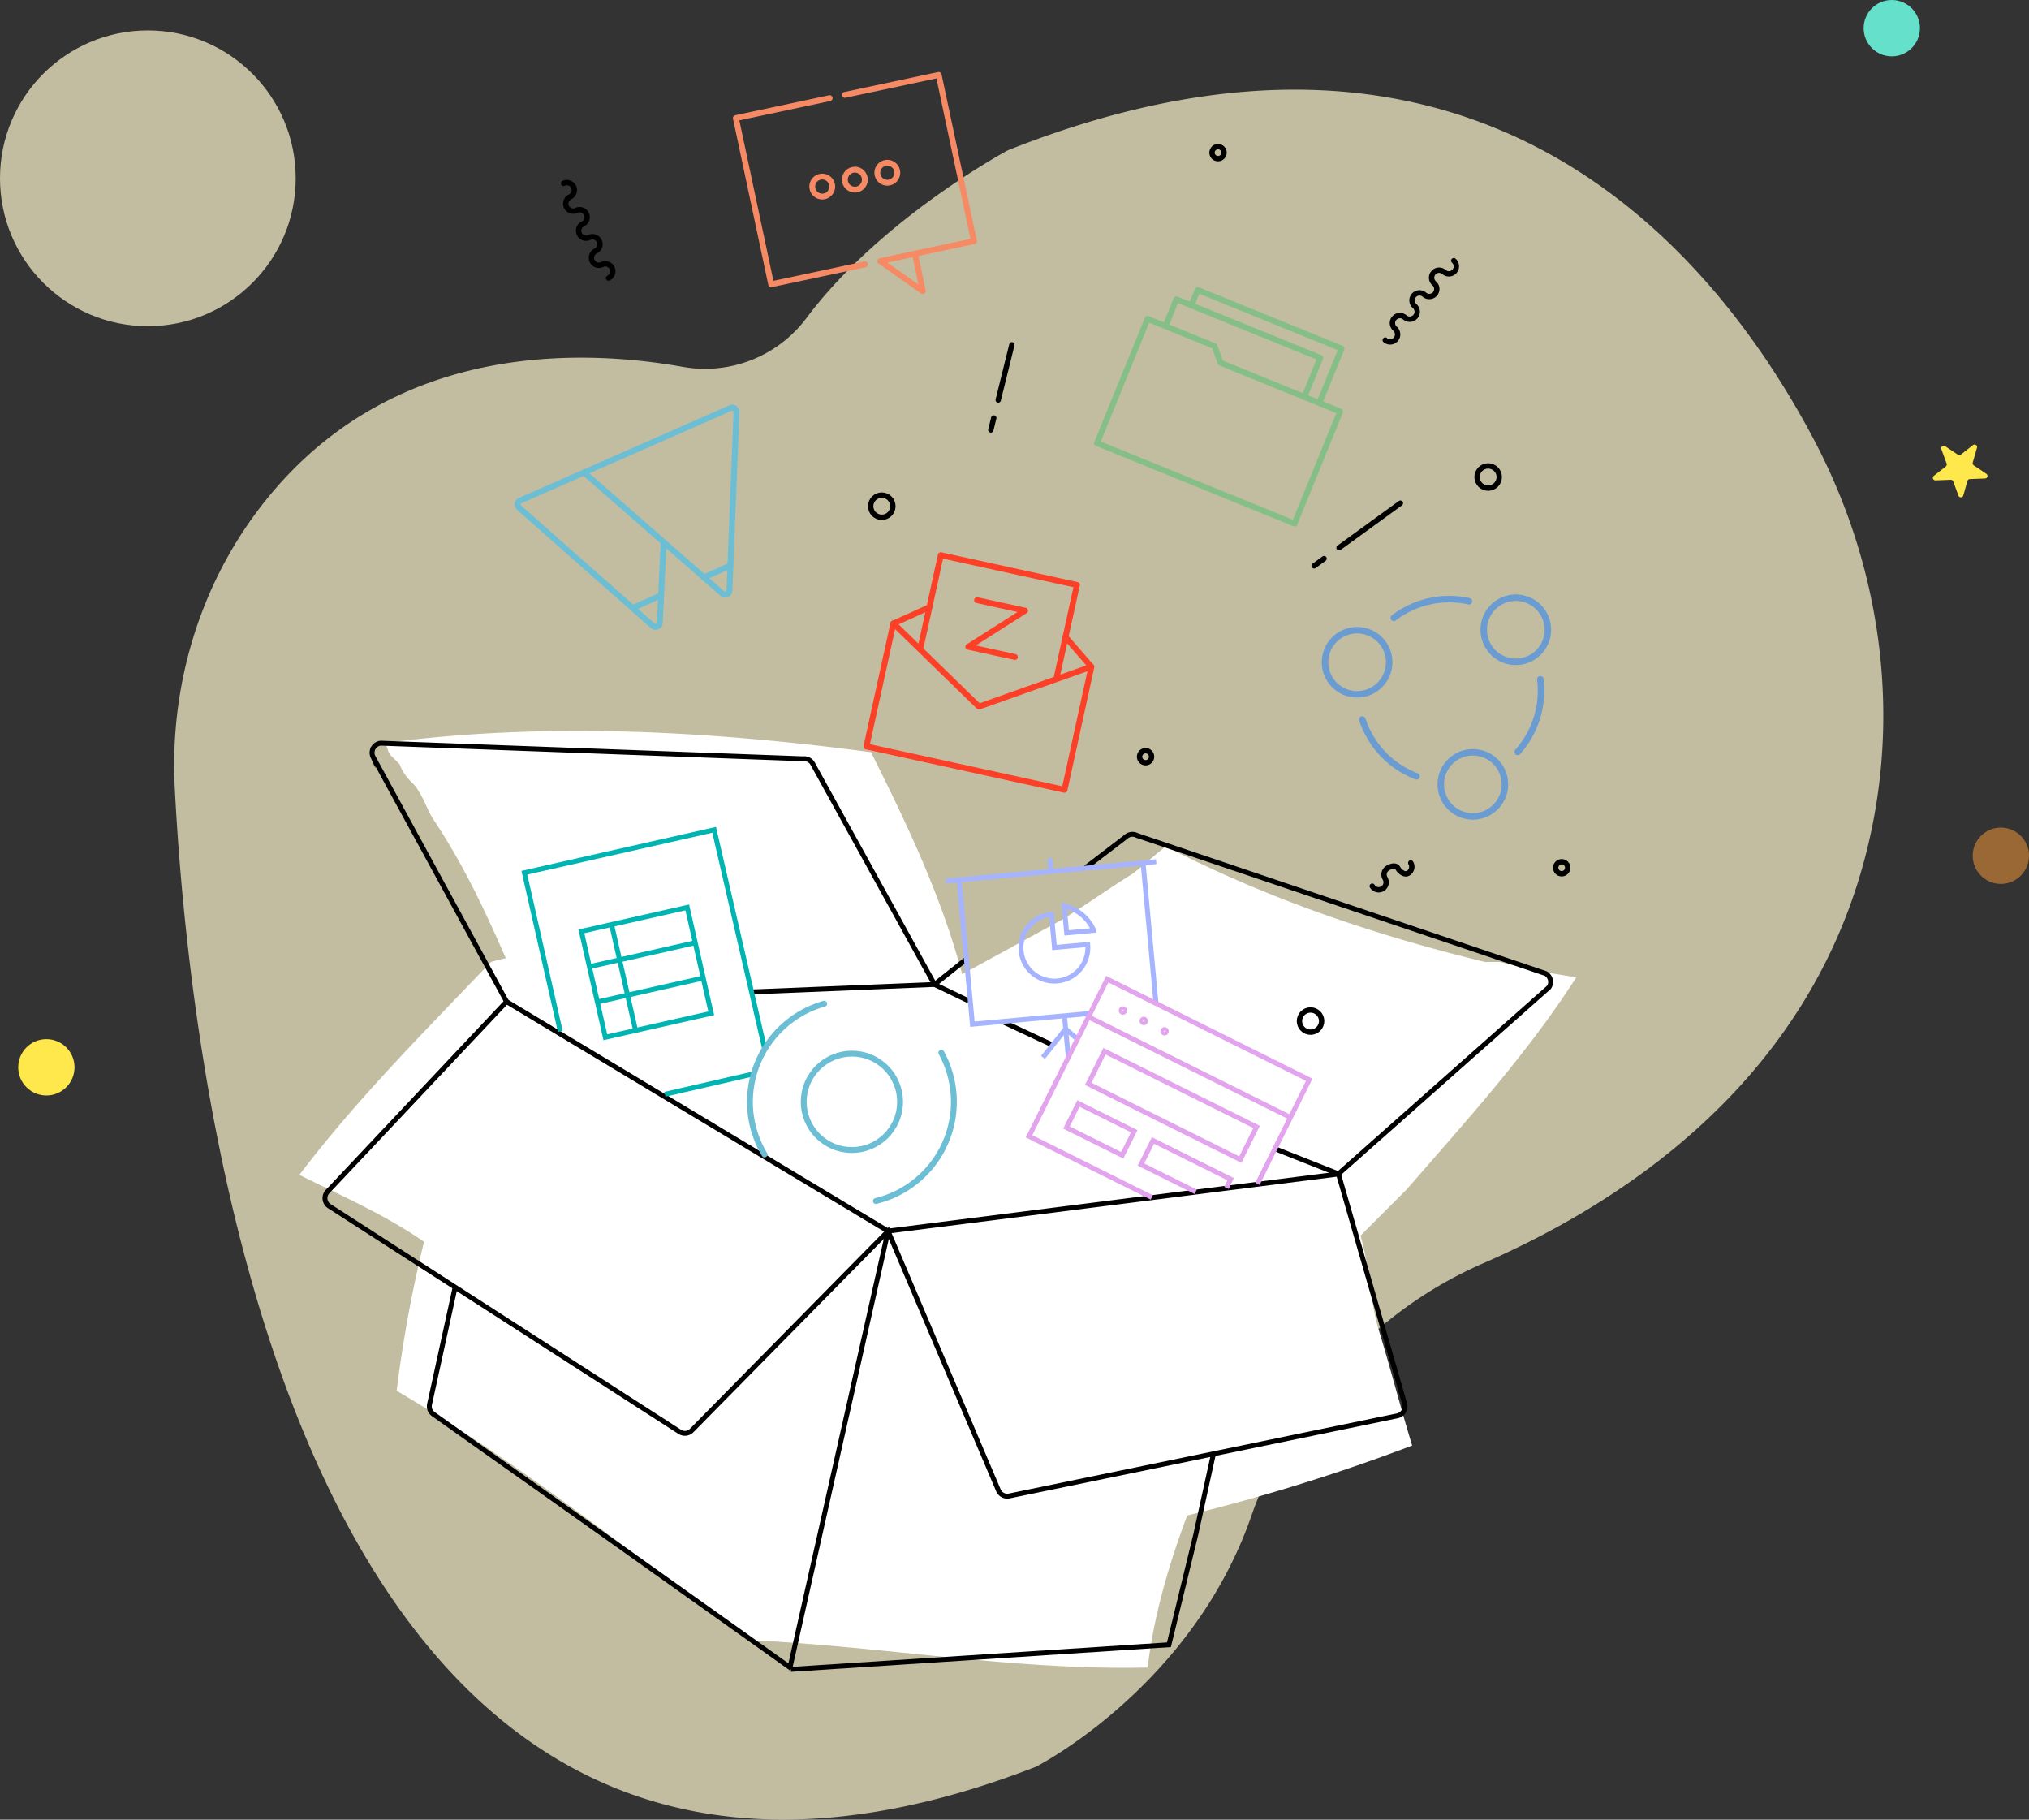 <svg id="Layer_1" data-name="Layer 1" xmlns="http://www.w3.org/2000/svg" viewBox="0 0 667.35 598.37"><rect x="0" y="0" width="667.35" height="598.37" fill="#333333" stroke="none"/><defs><style>.cls-1{fill:#fff9cf;opacity:0.7;}.cls-2{fill:#fff;}.cls-10,.cls-11,.cls-12,.cls-3,.cls-4,.cls-5,.cls-6,.cls-7,.cls-8,.cls-9{fill:none;}.cls-10,.cls-3{stroke:#000;}.cls-3,.cls-4,.cls-5,.cls-6{stroke-miterlimit:10;stroke-width:1.61px;}.cls-4{stroke:#a6b3ff;}.cls-5{stroke:#00b4b1;}.cls-6{stroke:#e2a4ed;}.cls-7{stroke:#fc3f27;}.cls-10,.cls-11,.cls-12,.cls-7,.cls-8,.cls-9{stroke-linecap:round;stroke-linejoin:round;}.cls-11,.cls-7,.cls-8,.cls-9{stroke-width:1.93px;}.cls-8{stroke:#6bbed3;}.cls-9{stroke:#85bf87;}.cls-10{stroke-width:1.76px;}.cls-11{stroke:#f58a65;}.cls-12{stroke:#6b9cd1;stroke-width:2.14px;}.cls-13{fill:#ff9f39;opacity:0.5;}.cls-14{fill:#ffe84b;}.cls-15{fill:#65e0cb;}</style></defs><title>zw-comparison-banner-img</title><path class="cls-1" d="M595.14,249.62c-35.62-6.35-98.2-7.7-139.49,46.59-19.93,26.2-29.46,58.86-27.78,91.73,5.28,103,41.15,415.89,283.21,322,0,0,51.15-25.93,70.85-82.4,12.94-37.11,40.25-67.45,76.27-83.16,50.32-21.95,112.17-64.58,128.08-144.2,8.63-43.18,1.2-88-19.4-126.88-33.11-62.54-111-156.17-265-94.92,0,0-41.47,22.17-66.18,55.07A41.67,41.67,0,0,1,595.14,249.62Z" transform="translate(-370.39 -128.95)"/><path class="cls-2" d="M562.86,440.29a233.56,233.56,0,0,1-26,4c-7-16-14-31-24-46-2-3-3-7-6-11-2-2-4-4-5-7l-3-3c-1-1-1-3-2-4,53-7,107-4,160,3,12,24,23,47,30,73l33-18c8-5,15-10,23-15,4-3,7-6,11-9,33,17,68,29,105,38h5a221.13,221.13,0,0,0,25,5c-16,25-36,47-56,70l-15,15c3,10,3,21,6,31,4,13,7,25,11,38a633.71,633.71,0,0,1-74,23c-6,16-11,33-13,50-44,1-87-7-131-9-38-28-75-58-116-82a420.94,420.94,0,0,1,9-49c-13-9-27-15-41-22,19-25,41-47,63-70,10-3,21-3,31-5" transform="translate(-370.39 -128.95)"/><path class="cls-3" d="M520.11,552.12l-8.44,38.6a3.15,3.15,0,0,0,1.26,3.25l55.71,39.48,62,44.11" transform="translate(-370.39 -128.95)"/><polyline class="cls-3" points="399.18 477.73 393.32 504.49 384.47 540.85 260.13 548.95"/><path class="cls-3" d="M537,458.32l125.49,75.46L810.61,515l21.76,75.52a3.15,3.15,0,0,1-2.39,4L702.32,620.88a3.15,3.15,0,0,1-3.54-1.85l-36.29-85.25-64.57,65.54a3.15,3.15,0,0,1-4,.44L478.72,525.59a3.15,3.15,0,0,1-.59-4.81Z" transform="translate(-370.39 -128.95)"/><line class="cls-3" x1="292.09" y1="404.83" x2="259.73" y2="548.82"/><path class="cls-3" d="M537,458.32l-43.95-80.55a3.15,3.15,0,0,1,2.53-4.44l139,5.13a3.15,3.15,0,0,1,3.18,1.76l40,72.46" transform="translate(-370.39 -128.95)"/><line class="cls-3" x1="317.64" y1="315.56" x2="307.35" y2="323.73"/><path class="cls-3" d="M790.13,506.86l20.49,8.1,69.24-61.35a3.15,3.15,0,0,0-1.15-4.55l-134.39-45.4a3.15,3.15,0,0,0-3.65.51L727.42,414.3" transform="translate(-370.39 -128.95)"/><line class="cls-3" x1="329.65" y1="335.9" x2="345.67" y2="343.39"/><line class="cls-3" x1="307.35" y1="323.73" x2="318.59" y2="329.13"/><line class="cls-3" x1="307.35" y1="323.73" x2="247.18" y2="326.19"/><polyline class="cls-4" points="358.58 333.24 319.84 336.8 315.44 289.32"/><line class="cls-4" x1="375.96" y1="283.76" x2="380.22" y2="329.98"/><line class="cls-4" x1="311.11" y1="289.71" x2="380.28" y2="283.36"/><polyline class="cls-4" points="343.04 347.72 350.5 338.34 354.31 341.66"/><line class="cls-4" x1="350.1" y1="334.02" x2="351.35" y2="347.43"/><line class="cls-4" x1="345.3" y1="282.22" x2="345.7" y2="286.54"/><path class="cls-4" d="M716.2,429.62a11,11,0,1,0,11.94,9.91l-10.93,1Z" transform="translate(-370.39 -128.95)"/><path class="cls-4" d="M720.39,426.83l.83,8.89,8.9-.82A14.13,14.13,0,0,0,720.39,426.83Z" transform="translate(-370.39 -128.95)"/><line class="cls-5" x1="247.32" y1="353.25" x2="218.69" y2="359.84"/><polyline class="cls-5" points="184.28 339.16 172.47 286.99 234.89 272.87 251.4 344.46"/><rect class="cls-5" x="565.11" y="430.85" width="35.7" height="35.7" transform="translate(-455.04 10.76) rotate(-12.75)"/><line class="cls-5" x1="193.84" y1="317.88" x2="228.66" y2="310"/><line class="cls-5" x1="196.47" y1="329.49" x2="231.28" y2="321.61"/><line class="cls-5" x1="201.16" y1="304.03" x2="209.04" y2="338.84"/><polyline class="cls-6" points="378.82 393.76 338.45 373.65 364.19 321.99 430.6 355.07 413.58 389.28"/><line class="cls-6" x1="358.01" y1="334.39" x2="424.43" y2="367.47"/><circle class="cls-6" cx="739.72" cy="461.23" r="0.58" transform="translate(-373.33 788.76) rotate(-63.52)"/><circle class="cls-6" cx="746.56" cy="464.64" r="0.58" transform="translate(-372.59 796.78) rotate(-63.52)"/><circle class="cls-6" cx="753.4" cy="468.05" r="0.58" transform="translate(-371.85 804.79) rotate(-63.52)"/><rect class="cls-6" x="728.09" y="486.44" width="55.88" height="11.99" transform="translate(-71.54 -414.38) rotate(26.48)"/><rect class="cls-6" x="722.09" y="495.9" width="20.49" height="8.84" transform="translate(-70.51 -402.99) rotate(26.48)"/><polyline class="cls-6" points="393.27 391.9 375.27 382.94 379.21 375.03 404.76 387.75 403.4 390.63"/><polyline class="cls-7" points="358.97 219.26 350.12 259.71 284.98 245.46 293.83 205.01"/><path class="cls-7" d="M717.93,351.75l6.66-30.45-44.76-9.79a0,0,0,0,0,0,0l-6.66,30.42" transform="translate(-370.39 -128.95)"/><polyline class="cls-7" points="321.37 197.35 337.15 200.8 318.47 212.69 333.81 216.04"/><polyline class="cls-7" points="350.45 209.48 358.92 219.25 321.98 232.36 293.88 205.02"/><line class="cls-7" x1="293.88" y1="205.02" x2="305.66" y2="199.68"/><circle class="cls-8" cx="650.59" cy="491.26" r="15.85" transform="translate(-423.79 773.43) rotate(-67.34)"/><path class="cls-8" d="M621.84,508.57A33.56,33.56,0,0,1,641.48,459" transform="translate(-370.39 -128.95)"/><path class="cls-8" d="M680,475.13a33.56,33.56,0,0,1-21.52,48.75" transform="translate(-370.39 -128.95)"/><polygon class="cls-9" points="425.78 172.16 360.81 145.72 377.44 104.86 399.44 113.81 401.42 119.3 440.77 135.31 425.78 172.16"/><polyline class="cls-9" points="383.61 106.56 386.92 98.42 434.23 117.67 429.01 130.52"/><polyline class="cls-9" points="391.86 100.43 393.92 95.36 441.24 114.61 433.95 132.53"/><circle class="cls-10" cx="859.91" cy="285.84" r="3.65" transform="translate(57.67 953.54) rotate(-79.93)"/><circle class="cls-10" cx="801.5" cy="464.77" r="3.65" transform="translate(-166.71 1043.65) rotate(-79.93)"/><path class="cls-10" d="M826,240.78a2.46,2.46,0,1,0,3.22-3.73,2.46,2.46,0,0,1,3.22-3.73,2.46,2.46,0,1,0,3.22-3.73,2.46,2.46,0,0,1,3.22-3.73,2.46,2.46,0,1,0,3.22-3.73,2.46,2.46,0,0,1,3.22-3.73,2.46,2.46,0,1,0,3.22-3.73" transform="translate(-370.39 -128.95)"/><path class="cls-10" d="M821.73,420.35a2.46,2.46,0,0,0,4.22-2.55,2.46,2.46,0,0,1,.84-3.38c1.16-.7,2.68-1.11,3.38.06s2.22,2.32,3.38,1.61a2.46,2.46,0,0,0,.84-3.38" transform="translate(-370.39 -128.95)"/><path class="cls-10" d="M570.54,220.39a2.46,2.46,0,1,0-2.11-4.45,2.46,2.46,0,0,1-2.11-4.45,2.46,2.46,0,0,0-2.11-4.45,2.46,2.46,0,1,1-2.11-4.45,2.46,2.46,0,1,0-2.11-4.45,2.46,2.46,0,0,1-2.11-4.45,2.46,2.46,0,0,0-2.11-4.45" transform="translate(-370.39 -128.95)"/><circle class="cls-10" cx="660.42" cy="295.41" r="3.65" transform="translate(-139.7 748.49) rotate(-77.66)"/><circle class="cls-10" cx="771.01" cy="179.15" r="1.98" transform="translate(60.83 765.11) rotate(-77.66)"/><circle class="cls-10" cx="884.04" cy="414.3" r="1.98" transform="translate(-80.01 1060.42) rotate(-77.66)"/><circle class="cls-10" cx="747.17" cy="377.78" r="1.98" transform="translate(-151.95 898) rotate(-77.66)"/><line class="cls-10" x1="460.6" y1="165.46" x2="440.42" y2="180.12"/><line class="cls-10" x1="435.49" y1="183.69" x2="432.22" y2="186.07"/><line class="cls-10" x1="332.81" y1="113.38" x2="328.32" y2="131.54"/><line class="cls-10" x1="326.86" y1="137.45" x2="325.89" y2="141.38"/><path class="cls-8" d="M562.49,284.31,608,324.14a1.39,1.39,0,0,0,2.31-1l2.31-58.66a1.39,1.39,0,0,0-2-1.33l-69.16,30.41a1.39,1.39,0,0,0-.36,2.32l44,38.87a1.39,1.39,0,0,0,2.31-1l1.26-26.55" transform="translate(-370.39 -128.95)"/><line class="cls-8" x1="208.06" y1="199.94" x2="217.42" y2="195.78"/><line class="cls-8" x1="231.5" y1="189.87" x2="240.22" y2="185.99"/><polyline class="cls-11" points="272.88 32.27 242.03 38.83 253.64 93.49 284.49 86.93"/><polyline class="cls-11" points="277.89 31.2 308.74 24.64 320.35 79.3 289.5 85.86 303.5 95.72 300.95 83.43"/><circle class="cls-11" cx="640.84" cy="190.31" r="3.29" transform="translate(-395.97 8.55) rotate(-12.01)"/><circle class="cls-11" cx="651.57" cy="188.03" r="3.29" transform="translate(-395.26 10.74) rotate(-12.01)"/><circle class="cls-11" cx="662.24" cy="185.76" r="3.29" transform="translate(-394.55 12.91) rotate(-12.01)"/><path class="cls-12" d="M836.3,384.24a30.1,30.1,0,0,1-17.84-18.7" transform="translate(-370.39 -128.95)"/><path class="cls-12" d="M877,352.3a30.22,30.22,0,0,1-7.44,23.9" transform="translate(-370.39 -128.95)"/><path class="cls-12" d="M828.83,332.12a30.11,30.11,0,0,1,24.72-5.46" transform="translate(-370.39 -128.95)"/><circle class="cls-12" cx="868.94" cy="336.04" r="10.55" transform="translate(-79.03 938.1) rotate(-72.83)"/><circle class="cls-12" cx="854.81" cy="386.87" r="10.55" transform="translate(-137.55 960.43) rotate(-72.83)"/><circle class="cls-12" cx="816.75" cy="346.72" r="10.55" transform="translate(-126.02 895.77) rotate(-72.83)"/><circle class="cls-1" cx="48.63" cy="58.63" r="48.63"/><circle class="cls-13" cx="658.09" cy="281.4" r="9.26"/><circle class="cls-14" cx="15.25" cy="350.97" r="9.26"/><path class="cls-14" d="M1020.6,276.27l-1.36,4.78a.84.84,0,0,0,.34.93l4.13,2.77a.84.84,0,0,1-.44,1.54l-5,.19a.84.84,0,0,0-.78.61l-1.36,4.78a.84.84,0,0,1-1.6.06l-1.71-4.66a.84.84,0,0,0-.82-.55l-5,.19a.84.84,0,0,1-.55-1.5l3.91-3.07a.84.84,0,0,0,.27-1l-1.71-4.66a.84.84,0,0,1,1.26-1l4.13,2.77a.84.84,0,0,0,1,0l3.91-3.07A.84.84,0,0,1,1020.6,276.27Z" transform="translate(-370.39 -128.95)"/><circle class="cls-15" cx="622.22" cy="9.26" r="9.26"/></svg>